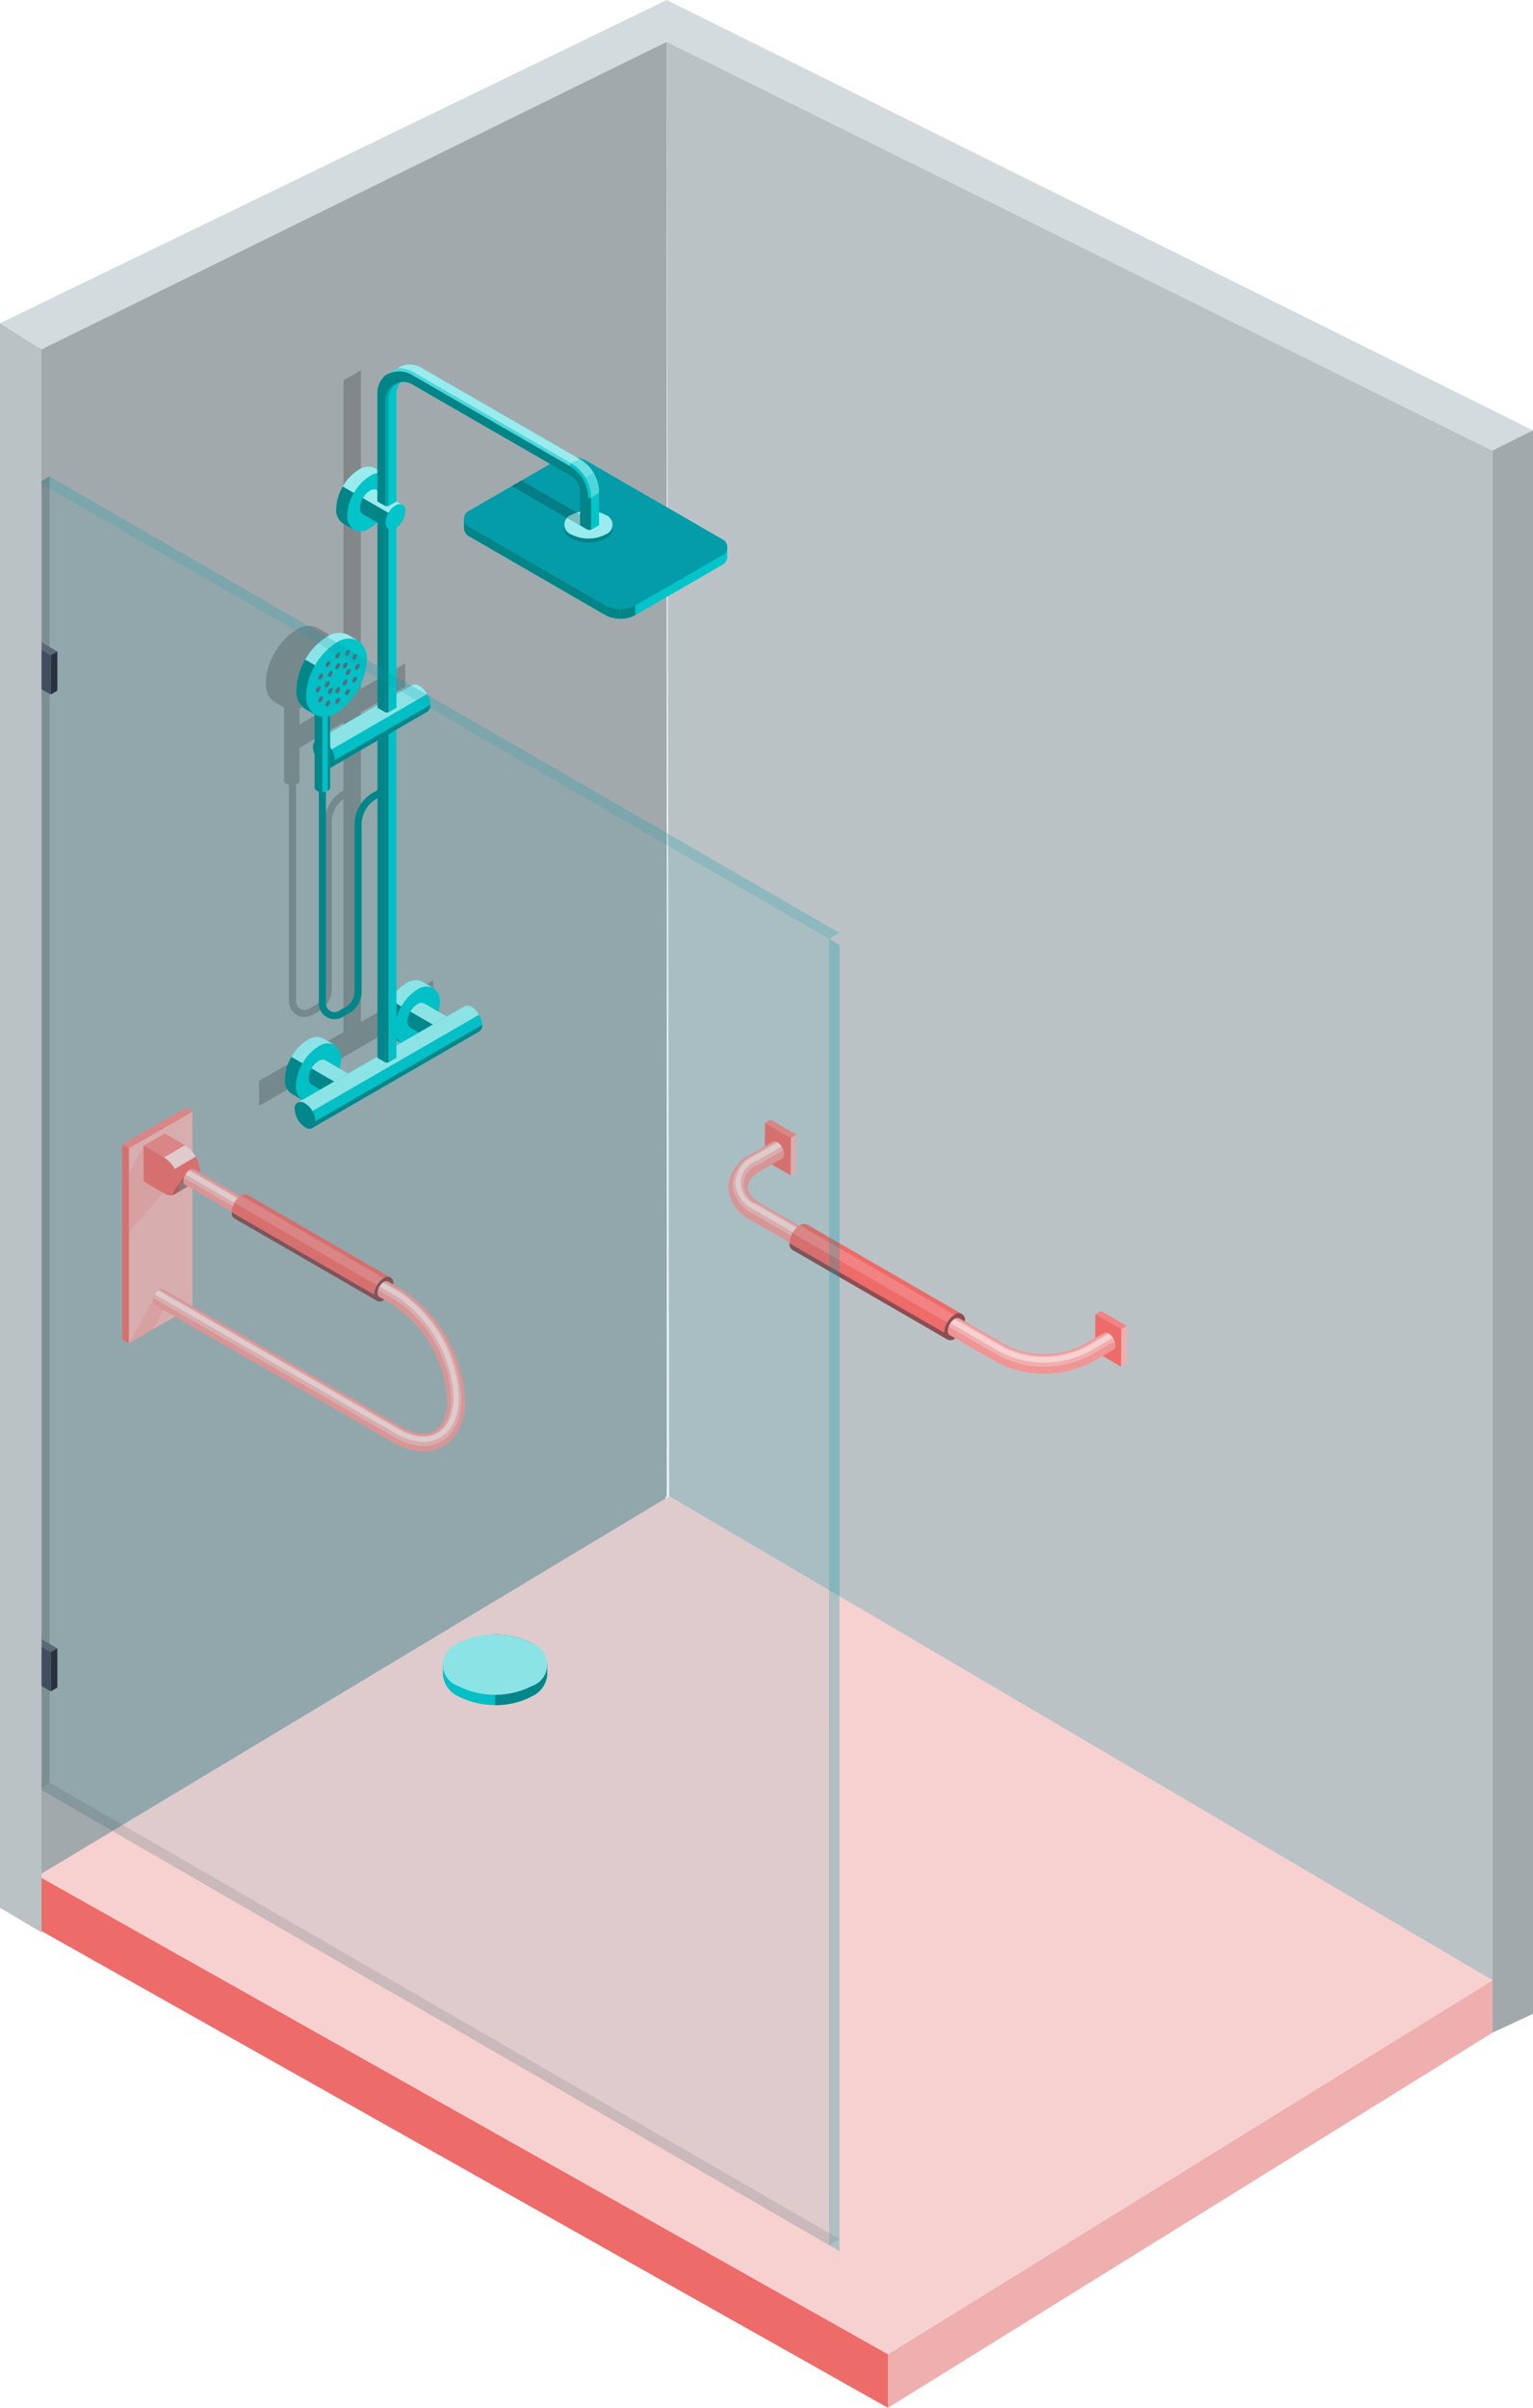 <svg xmlns="http://www.w3.org/2000/svg" width="160.967" height="252.637" viewBox="0 0 160.967 252.637">
  <g id="Illustratie_34" data-name="Illustratie 34" transform="translate(80.483 126.318)">
    <g id="Group_25544" data-name="Group 25544" transform="translate(-80.483 -126.319)">
      <path id="Path_80462" data-name="Path 80462" d="M24.1,216.3V55.818l65.9-30.041v152.6Z" transform="translate(-19.988 -21.384)" fill="#a2a9ad"/>
      <path id="Path_80463" data-name="Path 80463" d="M23.293,227.522V67.045L89.192,37v152.6Z" transform="translate(-19.323 -30.697)" fill="#a2a9ad"/>
      <path id="Path_80464" data-name="Path 80464" d="M0,33.917,70.006,0l90.96,45.153L156.71,47.28,70.006,4.394,4.36,36.663Z" fill="#d4dbdf"/>
      <g id="Group_25496" data-name="Group 25496" transform="translate(12.838 116.227)">
        <path id="Path_80465" data-name="Path 80465" d="M86.048,684.184l-6.673,3.853V708.5l6.673-3.853Z" transform="translate(-78.682 -683.785)" fill="#efafaf"/>
        <path id="Path_80466" data-name="Path 80466" d="M75.312,704.441V724.9l.693.4V704.84Z" transform="translate(-75.312 -700.588)" fill="#ed6b69"/>
        <path id="Path_80467" data-name="Path 80467" d="M79.375,708.225l1.574-2.945,1.528,1.034.844,3.48-3.945,4.561Z" transform="translate(-78.682 -701.284)" fill="#ed6b69" opacity="0.21"/>
        <path id="Path_80468" data-name="Path 80468" d="M81.985,681.839l-6.673,3.853.693.4,6.673-3.853Z" transform="translate(-75.312 -681.839)" fill="#f28383"/>
        <g id="Group_25490" data-name="Group 25490" transform="translate(2.266 2.712)">
          <path id="Path_80469" data-name="Path 80469" d="M88.606,699.031l2.2-1.284,2.106,1.216a3.578,3.578,0,0,1,1.618,2.8,1.137,1.137,0,0,1-.474,1.048l-2.2,1.284a1.137,1.137,0,0,1-1.144-.113l-2.106-1.216Z" transform="translate(-88.606 -697.747)" fill="#ed6b69"/>
          <path id="Path_80470" data-name="Path 80470" d="M90.712,710.233a.986.986,0,0,0,1.618-.934,3.577,3.577,0,0,0-1.618-2.8l-2.106-1.216v3.737Z" transform="translate(-88.606 -703.996)" fill="#ed6b69"/>
          <path id="Path_80471" data-name="Path 80471" d="M108.15,722.608l2.2-1.284a1.137,1.137,0,0,1-.474,1.048l-2.2,1.284A1.138,1.138,0,0,0,108.15,722.608Z" transform="translate(-104.425 -717.305)" fill="#a6b5be" opacity="0.5"/>
          <path id="Path_80472" data-name="Path 80472" d="M103.16,704.88a3.307,3.307,0,0,1,1.144,1.208l-2.2,1.284a3.307,3.307,0,0,0-1.144-1.208Z" transform="translate(-98.856 -703.664)" fill="#f7d0d0"/>
          <path id="Path_80473" data-name="Path 80473" d="M90.8,697.747l2.106,1.216-2.2,1.284-2.106-1.216Z" transform="translate(-88.606 -697.747)" fill="#f28383"/>
          <path id="Path_80474" data-name="Path 80474" d="M108.416,721.4s.01.16.024.377c-.019.013-.037.028-.058.04l-2.2,1.284a.807.807,0,0,1-.306.1l.482-.815,1.272-1.728Z" transform="translate(-102.934 -716.753)" opacity="0.2" style="mix-blend-mode: multiply;isolation: isolate"/>
        </g>
        <path id="Path_80475" data-name="Path 80475" d="M82.668,794.713l1.125,1.023-1.6,2.983-2.483,1.433Z" transform="translate(-78.959 -775.473)" fill="#ed6b69" opacity="0.21"/>
        <g id="Group_25495" data-name="Group 25495" transform="translate(3.22 6.432)">
          <g id="Group_25491" data-name="Group 25491">
            <path id="Path_80476" data-name="Path 80476" d="M94.243,733.1a1.209,1.209,0,0,0-.043.3.47.47,0,0,0,.192.43h0l24.935,14.387a6.6,6.6,0,0,0,3.264.984,4.112,4.112,0,0,0,2.093-.545c1.484-.855,2.3-2.583,2.3-4.86a14.749,14.749,0,0,0-6.724-11.645L98.509,719.6a.01.01,0,0,0-.005,0,.475.475,0,0,0-.4.053l-.029.016a.768.768,0,0,0-.1.064,1.15,1.15,0,0,0-.15.134l-.171.3-.2.342v0a1.164,1.164,0,0,0-.045.31.5.5,0,0,0,.15.4,0,0,0,0,0,0,0l21.764,12.556a12.92,12.92,0,0,1,5.788,10.025c0,1.583-.484,2.732-1.366,3.24s-2.117.353-3.486-.438L95.272,732.178a.492.492,0,0,0-.382.062l-.024.013a.622.622,0,0,0-.1.07,1.1,1.1,0,0,0-.144.128l-.174.3-.2.345A0,0,0,0,1,94.243,733.1Z" transform="translate(-94.2 -719.574)" fill="#ef9595"/>
          </g>
          <g id="Group_25492" data-name="Group 25492" transform="translate(0.045 0.076)">
            <path id="Path_80477" data-name="Path 80477" d="M123.978,738.091a12.178,12.178,0,0,1,1.762,5.9c0,1.73-.556,3-1.567,3.585s-2.39.428-3.887-.438L95.11,732.611l-.024.013a.622.622,0,0,0-.1.07,1.1,1.1,0,0,0-.144.128,1.587,1.587,0,0,0-.214.281l-.011.019a1.433,1.433,0,0,0-.15.35l25.285,14.593a6.208,6.208,0,0,0,3.061.928,3.751,3.751,0,0,0,1.9-.489c1.355-.783,2.1-2.385,2.1-4.513a14.353,14.353,0,0,0-6.523-11.3L98.329,720.023l-.029.016a.768.768,0,0,0-.1.064,1.15,1.15,0,0,0-.15.134,1.447,1.447,0,0,0-.209.278l-.013.021a1.6,1.6,0,0,0-.15.342v0l22.072,12.737A12.163,12.163,0,0,1,123.978,738.091Z" transform="translate(-94.466 -720.023)" fill="#efafaf"/>
          </g>
          <g id="Group_25493" data-name="Group 25493" transform="translate(0.206 0.157)">
            <path id="Path_80478" data-name="Path 80478" d="M95.408,733.494l.04.024,25.218,14.553a5.943,5.943,0,0,0,2.927.893,3.461,3.461,0,0,0,1.762-.454c1.27-.733,1.968-2.254,1.968-4.283a14.093,14.093,0,0,0-6.389-11.065L98.982,720.494a1.15,1.15,0,0,0-.15.134,1.447,1.447,0,0,0-.209.278l.038.021,22.005,12.7a13.563,13.563,0,0,1,6.122,10.6c0,1.831-.6,3.187-1.7,3.82s-2.569.476-4.154-.438L95.766,733.085a1.1,1.1,0,0,0-.144.128A1.587,1.587,0,0,0,95.408,733.494Z" transform="translate(-95.408 -720.494)" fill="#f7d0d0"/>
          </g>
          <g id="Group_25494" data-name="Group 25494" transform="translate(8.269 2.672)">
            <path id="Path_80479" data-name="Path 80479" d="M143,736.133a2.046,2.046,0,0,1,.707-.747.7.7,0,0,1,.707-.07l14.97,8.643a.7.7,0,0,1,.293.648c0,.022,0,.046-.006.069l-.526-.3a.465.465,0,0,0-.468.046,1.463,1.463,0,0,0-.662,1.147.465.465,0,0,0,.194.429l.527.3c-.02.013-.039.029-.059.041a.7.7,0,0,1-.707.07L143,737.766a.7.7,0,0,1-.293-.647A2.044,2.044,0,0,1,143,736.133Z" transform="translate(-142.709 -735.25)" fill="#ed6b69"/>
            <path id="Path_80480" data-name="Path 80480" d="M157.679,754.856a.7.7,0,0,0,.293.647L143,746.861a.7.7,0,0,1-.293-.648Z" transform="translate(-142.709 -744.344)" fill="#29333f" opacity="0.5"/>
            <path id="Path_80481" data-name="Path 80481" d="M145.134,735.386a.7.7,0,0,1,.707-.07l14.97,8.643a.7.7,0,0,0-.707.07,2.045,2.045,0,0,0-.707.747l-14.97-8.643A2.045,2.045,0,0,1,145.134,735.386Z" transform="translate(-144.134 -735.25)" fill="#ed6b69" opacity="0.5"/>
            <path id="Path_80482" data-name="Path 80482" d="M145.134,736.051l14.97,8.643a2.045,2.045,0,0,0-.707.747l-14.97-8.643A2.045,2.045,0,0,1,145.134,736.051Z" transform="translate(-144.134 -735.914)" fill="#f28383"/>
            <path id="Path_80483" data-name="Path 80483" d="M230.824,786.838a2.045,2.045,0,0,1,.707-.747.61.61,0,0,1,1,.578c0,.022,0,.046-.006.069l-.526-.3a.465.465,0,0,0-.468.046,1.463,1.463,0,0,0-.662,1.147.465.465,0,0,0,.194.429l.527.3c-.02.013-.039.029-.059.041a.61.61,0,0,1-1-.577A2.044,2.044,0,0,1,230.824,786.838Z" transform="translate(-215.561 -777.312)" fill="#29333f" opacity="0.5"/>
          </g>
        </g>
      </g>
      <path id="Path_80484" data-name="Path 80484" d="M410.688,25.778l86.7,42.886v160.5l-86.445-50.782Z" transform="translate(-340.682 -21.384)" fill="#bbc2c6"/>
      <g id="Group_25512" data-name="Group 25512" transform="translate(76.481 117.474)">
        <g id="Group_25501" data-name="Group 25501" transform="translate(3.816)">
          <g id="Group_25500" data-name="Group 25500" style="isolation: isolate">
            <g id="Group_25497" data-name="Group 25497" transform="translate(2.72 1.573)">
              <path id="Path_80485" data-name="Path 80485" d="M487.042,698.732l.591-.343-.025,3.932-.591.343Z" transform="translate(-487.017 -698.389)" fill="#efafaf"/>
            </g>
            <g id="Group_25498" data-name="Group 25498" transform="translate(0.025)">
              <path id="Path_80486" data-name="Path 80486" d="M471.209,689.5l.591-.343,2.72,1.573-.591.343Z" transform="translate(-471.209 -689.158)" fill="#f28383"/>
            </g>
            <g id="Group_25499" data-name="Group 25499" transform="translate(0 0.343)">
              <path id="Path_80487" data-name="Path 80487" d="M473.807,692.745l-.025,3.932-2.72-1.573.025-3.932Z" transform="translate(-471.062 -691.171)" fill="#ed6b69"/>
            </g>
          </g>
        </g>
        <g id="Group_25506" data-name="Group 25506" transform="translate(38.507 20.074)">
          <g id="Group_25505" data-name="Group 25505" style="isolation: isolate">
            <g id="Group_25502" data-name="Group 25502" transform="translate(2.72 1.573)">
              <path id="Path_80488" data-name="Path 80488" d="M690.556,816.5l.591-.343-.025,3.932-.591.343Z" transform="translate(-690.531 -816.154)" fill="#efafaf"/>
            </g>
            <g id="Group_25503" data-name="Group 25503" transform="translate(0.025)">
              <path id="Path_80489" data-name="Path 80489" d="M674.723,807.267l.591-.343,2.72,1.573-.591.343Z" transform="translate(-674.723 -806.923)" fill="#f28383"/>
            </g>
            <g id="Group_25504" data-name="Group 25504" transform="translate(0 0.343)">
              <path id="Path_80490" data-name="Path 80490" d="M677.321,810.51l-.025,3.932-2.72-1.573.025-3.932Z" transform="translate(-674.576 -808.937)" fill="#ed6b69"/>
            </g>
          </g>
        </g>
        <g id="Group_25511" data-name="Group 25511" transform="translate(0 2.271)">
          <g id="Group_25507" data-name="Group 25507">
            <path id="Path_80491" data-name="Path 80491" d="M448.674,707.3a4.1,4.1,0,0,0,2.363,3.463l25.823,14.91a10.913,10.913,0,0,0,9.969,0l2.331-1.347a.541.541,0,0,0,.157-.427,1.272,1.272,0,0,0-.081-.427,1.338,1.338,0,0,0-.076-.177.147.147,0,0,0-.009-.02l-.1-.168c0-.006-.006-.012-.009-.017a1.44,1.44,0,0,0-.4-.412.4.4,0,0,0-.047-.029.666.666,0,0,0-.142-.064.453.453,0,0,0-.319-.012.01.01,0,0,0-.006,0l-2.314,1.338a8.915,8.915,0,0,1-7.937,0L452.053,709c-.856-.494-1.347-1.115-1.347-1.7s.491-1.211,1.347-1.7l2.311-1.335a.541.541,0,0,0,.157-.427,1.272,1.272,0,0,0-.081-.427,1.569,1.569,0,0,0-.131-.284c-.014-.026-.032-.055-.049-.081a1.444,1.444,0,0,0-.418-.43.383.383,0,0,0-.044-.029.873.873,0,0,0-.142-.067.466.466,0,0,0-.319-.009l-2.3,1.327A4.1,4.1,0,0,0,448.674,707.3Z" transform="translate(-448.674 -702.48)" fill="#ef9595"/>
          </g>
          <g id="Group_25508" data-name="Group 25508" transform="translate(0.436 0.033)">
            <path id="Path_80492" data-name="Path 80492" d="M451.229,707.147a3.7,3.7,0,0,0,2.145,3.089L479.2,725.142a10.458,10.458,0,0,0,9.534,0l2.624-1.512a1.342,1.342,0,0,0-.076-.177.143.143,0,0,0-.009-.02c-.014-.029-.029-.058-.046-.087a.649.649,0,0,0-.052-.081c0-.006-.006-.012-.009-.017a1.441,1.441,0,0,0-.4-.412.4.4,0,0,0-.047-.029.667.667,0,0,0-.142-.064l-2.421,1.4a9.322,9.322,0,0,1-8.372,0l-25.822-14.91a2.167,2.167,0,0,1,0-4.163l2.6-1.5a1.569,1.569,0,0,0-.131-.284c-.014-.026-.032-.055-.049-.081a1.444,1.444,0,0,0-.418-.43.386.386,0,0,0-.044-.029.873.873,0,0,0-.142-.067l-2.4,1.388A3.7,3.7,0,0,0,451.229,707.147Z" transform="translate(-451.229 -702.673)" fill="#efafaf"/>
          </g>
          <g id="Group_25509" data-name="Group 25509" transform="translate(0.726 0.129)">
            <path id="Path_80493" data-name="Path 80493" d="M452.932,707.479a3.417,3.417,0,0,0,2,2.836l25.823,14.91a10.184,10.184,0,0,0,9.243,0l2.587-1.5c0-.006-.006-.012-.009-.017a1.441,1.441,0,0,0-.4-.412l-2.465,1.422a9.617,9.617,0,0,1-8.663,0l-25.823-14.91a2.446,2.446,0,0,1,0-4.665l2.569-1.484a1.444,1.444,0,0,0-.418-.43l-2.442,1.411A3.416,3.416,0,0,0,452.932,707.479Z" transform="translate(-452.932 -703.235)" fill="#f7d0d0"/>
          </g>
          <g id="Group_25510" data-name="Group 25510" transform="translate(6.41 8.675)">
            <path id="Path_80494" data-name="Path 80494" d="M486.6,754.331a2.221,2.221,0,0,1,.768-.811.764.764,0,0,1,.768-.076l16.256,9.386a.763.763,0,0,1,.318.7c0,.024,0,.05-.006.074l-.571-.328a.505.505,0,0,0-.508.05,1.589,1.589,0,0,0-.719,1.245.506.506,0,0,0,.211.466l.573.329c-.022.014-.042.032-.064.045a.763.763,0,0,1-.768.076L486.6,756.1a.763.763,0,0,1-.318-.7A2.22,2.22,0,0,1,486.6,754.331Z" transform="translate(-486.277 -753.372)" fill="#ed6b69"/>
            <path id="Path_80495" data-name="Path 80495" d="M502.533,774.664a.763.763,0,0,0,.318.7L486.6,765.981a.763.763,0,0,1-.318-.7Z" transform="translate(-486.277 -763.248)" fill="#29333f" opacity="0.5"/>
            <path id="Path_80496" data-name="Path 80496" d="M488.911,753.52a.763.763,0,0,1,.768-.076l16.256,9.386a.763.763,0,0,0-.768.076,2.218,2.218,0,0,0-.768.811l-16.256-9.386A2.221,2.221,0,0,1,488.911,753.52Z" transform="translate(-487.825 -753.372)" fill="#ed6b69" opacity="0.5"/>
            <path id="Path_80497" data-name="Path 80497" d="M488.911,754.242l16.256,9.386a2.218,2.218,0,0,0-.768.811l-16.256-9.386A2.221,2.221,0,0,1,488.911,754.242Z" transform="translate(-487.825 -754.094)" fill="#f28383"/>
            <path id="Path_80498" data-name="Path 80498" d="M581.962,809.392a2.219,2.219,0,0,1,.768-.811.662.662,0,0,1,1.086.627c0,.024-.005.05-.006.074l-.571-.328a.505.505,0,0,0-.508.05,1.589,1.589,0,0,0-.719,1.245.506.506,0,0,0,.211.466l.573.329c-.022.014-.042.032-.064.045a.662.662,0,0,1-1.086-.627A2.221,2.221,0,0,1,581.962,809.392Z" transform="translate(-565.388 -799.047)" fill="#29333f" opacity="0.5"/>
          </g>
        </g>
      </g>
      <g id="Group_25513" data-name="Group 25513" transform="translate(0 156.995)">
        <path id="Path_80499" data-name="Path 80499" d="M546.968,1258.149l63.474-39.233v5.5l-63.474,39.36Z" transform="translate(-453.731 -1168.134)" fill="#efafaf"/>
        <path id="Path_80500" data-name="Path 80500" d="M0,1141.218l93.236,52.477v5.627L0,1146.845Z" transform="translate(0 -1103.68)" fill="#ed6b69"/>
        <path id="Path_80501" data-name="Path 80501" d="M176.033,971.786,89.588,921l-66.295,39.83,89.266,50.185Z" transform="translate(-19.323 -921.004)" fill="#f7d0d0"/>
      </g>
      <g id="Group_25543" data-name="Group 25543" transform="translate(3.392 38.246)">
        <g id="Group_25539" data-name="Group 25539" transform="translate(23.81)">
          <g id="Group_25537" data-name="Group 25537">
            <path id="Path_80502" data-name="Path 80502" d="M177.874,291.926l-7.6,4.386v-32.5l4.657-2.689v-2.452l-4.657,2.689V227.929l-1.831,1.057v33.437l-4.619,2.667v-1.664a3.594,3.594,0,0,0,.68-.307,7.028,7.028,0,0,0,3.179-5.507,2.235,2.235,0,0,0-.931-2.058l-1.033-.6a2.235,2.235,0,0,0-2.248.223,6.5,6.5,0,0,0-2.248,2.373,7.386,7.386,0,0,0-.738,1.76,5.341,5.341,0,0,0-.193,1.374,3.049,3.049,0,0,0,.25,1.285,1.691,1.691,0,0,0,.682.774l.982.572v7.671a.283.283,0,0,0,0,.045.3.3,0,0,0,.011.044.465.465,0,0,0,.222.241.988.988,0,0,0,.275.1V294.14a1.646,1.646,0,0,0,2.474,1.428l.722-.417a2.6,2.6,0,0,0,1.3-2.249V275.381a3.148,3.148,0,0,1,1.232-2.492V297.37l-8.865,5.118v2.627l18.293-10.562Zm-9.464-19.909a3.9,3.9,0,0,0-1.942,3.364V292.9a1.857,1.857,0,0,1-.926,1.6l-.722.417a.9.9,0,0,1-1.356-.783V271.371a.888.888,0,0,0,.124-.059.4.4,0,0,0,.237-.331v-3.44l4.619-2.667V272Z" transform="translate(-159.581 -227.322)" opacity="0.2" style="mix-blend-mode: multiply;isolation: isolate"/>
            <g id="Group_25514" data-name="Group 25514" transform="translate(6.273 42.427)">
              <path id="Path_80503" data-name="Path 80503" d="M198.028,499.528a1.656,1.656,0,0,1-1.649-1.652V473.263h.745v24.613a.9.9,0,0,0,1.356.783l.722-.417a1.857,1.857,0,0,0,.926-1.6V479.117a3.9,3.9,0,0,1,1.942-3.364l.951-.549.373.646-.951.549a3.147,3.147,0,0,0-1.569,2.718v17.521a2.6,2.6,0,0,1-1.3,2.249l-.722.417A1.647,1.647,0,0,1,198.028,499.528Z" transform="translate(-196.379 -473.263)" fill="#038487"/>
            </g>
            <g id="Group_25517" data-name="Group 25517" transform="translate(2.711 70.554)">
              <g id="Group_25515" data-name="Group 25515">
                <path id="Path_80504" data-name="Path 80504" d="M180.688,639.1l-1.165-.672a1.662,1.662,0,0,0-1.673.166,5.228,5.228,0,0,0-2.365,4.1,1.662,1.662,0,0,0,.693,1.531l1.165.672a1.663,1.663,0,0,0,1.673-.166,5.229,5.229,0,0,0,2.365-4.1A1.663,1.663,0,0,0,180.688,639.1Z" transform="translate(-175.485 -638.271)" fill="#02c4c9"/>
                <path id="Path_80505" data-name="Path 80505" d="M176.178,650.525a4.835,4.835,0,0,0-.693,2.331l1.165.672a4.836,4.836,0,0,1,.693-2.331Z" transform="translate(-175.485 -648.436)" fill="#038487"/>
                <path id="Path_80506" data-name="Path 80506" d="M182.894,638.429a1.662,1.662,0,0,0-1.673.166,4.837,4.837,0,0,0-1.673,1.766l1.165.672a4.835,4.835,0,0,1,1.673-1.766,1.663,1.663,0,0,1,1.673-.166Z" transform="translate(-178.856 -638.271)" fill="#9aebed"/>
                <path id="Path_80507" data-name="Path 80507" d="M176.65,664.873l-1.165-.672a1.662,1.662,0,0,0,.693,1.531l1.165.672A1.662,1.662,0,0,1,176.65,664.873Z" transform="translate(-175.485 -659.781)" fill="#038487"/>
              </g>
              <g id="Group_25516" data-name="Group 25516" transform="translate(2.497 2.392)">
                <path id="Path_80508" data-name="Path 80508" d="M194.581,653.922l-2.684-1.549a.727.727,0,0,0-.731.072,2.285,2.285,0,0,0-1.034,1.791.726.726,0,0,0,.3.669l2.684,1.549a.726.726,0,0,0,.731-.072,2.284,2.284,0,0,0,1.034-1.79A.726.726,0,0,0,194.581,653.922Z" transform="translate(-190.132 -652.304)" fill="#02c4c9"/>
                <path id="Path_80509" data-name="Path 80509" d="M207.644,661.462a.726.726,0,0,0-.731.072,2.285,2.285,0,0,0-1.034,1.791.63.63,0,0,0,1.034.6,2.284,2.284,0,0,0,1.034-1.79A.726.726,0,0,0,207.644,661.462Z" transform="translate(-203.195 -659.844)" fill="#02c4c9"/>
                <path id="Path_80510" data-name="Path 80510" d="M190.435,657.659a2.114,2.114,0,0,0-.3,1.019l2.684,1.549a2.112,2.112,0,0,1,.3-1.019Z" transform="translate(-190.132 -656.746)" fill="#038487"/>
                <path id="Path_80511" data-name="Path 80511" d="M192.816,665.185l-2.684-1.549a.726.726,0,0,0,.3.669l2.684,1.549A.726.726,0,0,1,192.816,665.185Z" transform="translate(-190.132 -661.704)" fill="#038487"/>
                <path id="Path_80512" data-name="Path 80512" d="M193.37,652.372a.727.727,0,0,0-.731.072,2.113,2.113,0,0,0-.731.772l2.684,1.549a2.112,2.112,0,0,1,.731-.772.726.726,0,0,1,.731-.072Z" transform="translate(-191.605 -652.304)" fill="#9aebed"/>
              </g>
            </g>
            <g id="Group_25520" data-name="Group 25520" transform="translate(13.091 64.587)">
              <g id="Group_25518" data-name="Group 25518">
                <path id="Path_80513" data-name="Path 80513" d="M241.579,604.1l-1.165-.672a1.662,1.662,0,0,0-1.673.165,5.229,5.229,0,0,0-2.365,4.1,1.662,1.662,0,0,0,.693,1.531l1.165.672a1.662,1.662,0,0,0,1.673-.166,5.229,5.229,0,0,0,2.365-4.1A1.662,1.662,0,0,0,241.579,604.1Z" transform="translate(-236.376 -603.268)" fill="#02c4c9"/>
                <path id="Path_80514" data-name="Path 80514" d="M237.069,615.522a4.835,4.835,0,0,0-.693,2.331l1.165.672a4.834,4.834,0,0,1,.693-2.331Z" transform="translate(-236.376 -613.433)" fill="#038487"/>
                <path id="Path_80515" data-name="Path 80515" d="M243.785,603.426a1.662,1.662,0,0,0-1.673.165,4.835,4.835,0,0,0-1.673,1.766l1.165.672a4.836,4.836,0,0,1,1.673-1.766,1.663,1.663,0,0,1,1.673-.166Z" transform="translate(-239.747 -603.268)" fill="#9aebed"/>
                <path id="Path_80516" data-name="Path 80516" d="M237.541,629.871l-1.165-.672a1.662,1.662,0,0,0,.693,1.531l1.165.672A1.663,1.663,0,0,1,237.541,629.871Z" transform="translate(-236.376 -624.779)" fill="#038487"/>
              </g>
              <g id="Group_25519" data-name="Group 25519" transform="translate(2.497 2.392)">
                <path id="Path_80517" data-name="Path 80517" d="M255.472,618.919l-2.684-1.549a.727.727,0,0,0-.731.073,2.285,2.285,0,0,0-1.034,1.79.727.727,0,0,0,.3.669l2.684,1.549a.726.726,0,0,0,.731-.072,2.285,2.285,0,0,0,1.034-1.79A.726.726,0,0,0,255.472,618.919Z" transform="translate(-251.023 -617.301)" fill="#02c4c9"/>
                <path id="Path_80518" data-name="Path 80518" d="M268.534,626.459a.726.726,0,0,0-.731.072,2.284,2.284,0,0,0-1.034,1.79.63.63,0,0,0,1.034.6,2.285,2.285,0,0,0,1.034-1.79A.726.726,0,0,0,268.534,626.459Z" transform="translate(-264.085 -624.841)" fill="#02c4c9"/>
                <path id="Path_80519" data-name="Path 80519" d="M251.326,622.656a2.114,2.114,0,0,0-.3,1.019l2.684,1.549a2.114,2.114,0,0,1,.3-1.019Z" transform="translate(-251.023 -621.743)" fill="#038487"/>
                <path id="Path_80520" data-name="Path 80520" d="M253.707,630.182l-2.684-1.549a.727.727,0,0,0,.3.669l2.684,1.549A.726.726,0,0,1,253.707,630.182Z" transform="translate(-251.023 -626.701)" fill="#038487"/>
                <path id="Path_80521" data-name="Path 80521" d="M254.261,617.37a.727.727,0,0,0-.731.073,2.112,2.112,0,0,0-.731.772l2.684,1.549a2.114,2.114,0,0,1,.731-.772.727.727,0,0,1,.731-.072Z" transform="translate(-252.496 -617.301)" fill="#9aebed"/>
              </g>
            </g>
            <g id="Group_25521" data-name="Group 25521" transform="translate(3.746 67.256)">
              <path id="Path_80522" data-name="Path 80522" d="M200.921,619.882a2.217,2.217,0,0,0-.767-.81.763.763,0,0,0-.767-.076l-17.514,10.111a.762.762,0,0,0-.318.7,2.4,2.4,0,0,0,1.085,1.879.763.763,0,0,0,.767.076l17.514-10.111a.762.762,0,0,0,.318-.7A2.217,2.217,0,0,0,200.921,619.882Z" transform="translate(-181.555 -618.924)" fill="#02c4c9"/>
              <path id="Path_80523" data-name="Path 80523" d="M183.407,679.2a2.22,2.22,0,0,0-.767-.81.661.661,0,0,0-1.085.626,2.4,2.4,0,0,0,1.085,1.879.661.661,0,0,0,1.085-.626A2.219,2.219,0,0,0,183.407,679.2Z" transform="translate(-181.555 -668.128)" fill="#038487"/>
              <path id="Path_80524" data-name="Path 80524" d="M192.737,640.927a.763.763,0,0,1-.318.7l17.514-10.111a.762.762,0,0,0,.318-.7Z" transform="translate(-190.567 -628.789)" fill="#038487"/>
              <path id="Path_80525" data-name="Path 80525" d="M201.7,619.073a.763.763,0,0,0-.767-.076l-17.514,10.111a.763.763,0,0,1,.767.076,2.219,2.219,0,0,1,.767.81l17.514-10.111A2.218,2.218,0,0,0,201.7,619.073Z" transform="translate(-183.101 -618.924)" fill="#9aebed"/>
            </g>
            <g id="Group_25522" data-name="Group 25522" transform="translate(12.43 37.204)">
              <rect id="Rectangle_1256" data-name="Rectangle 1256" width="0.319" height="35.453" transform="translate(0.839 0.576)" fill="#02c4c9"/>
              <path id="Path_80526" data-name="Path 80526" d="M232.5,478.17l.839.484V443.2l-.838-.576Z" transform="translate(-232.5 -442.625)" fill="#038487"/>
              <path id="Path_80527" data-name="Path 80527" d="M240.132,478.17l-.839.484V443.2l.838-.576Z" transform="translate(-238.136 -442.625)" fill="#02c4c9"/>
              <rect id="Rectangle_1257" data-name="Rectangle 1257" width="0.319" height="35.453" transform="translate(0.839 0.576)" fill="#038487"/>
            </g>
            <g id="Group_25523" data-name="Group 25523" transform="translate(5.674 33.568)">
              <path id="Path_80528" data-name="Path 80528" d="M204.843,422.3a2.327,2.327,0,0,0-.805-.85.8.8,0,0,0-.806-.08L193.2,427.181a.8.8,0,0,0-.334.738A2.518,2.518,0,0,0,194,429.891a.8.8,0,0,0,.806.08l10.033-5.812a.8.8,0,0,0,.334-.737A2.33,2.33,0,0,0,204.843,422.3Z" transform="translate(-192.865 -421.293)" fill="#02c4c9"/>
              <path id="Path_80529" data-name="Path 80529" d="M194.81,456.394a2.33,2.33,0,0,0-.806-.85.694.694,0,0,0-1.139.658A2.519,2.519,0,0,0,194,458.174a.694.694,0,0,0,1.139-.658A2.329,2.329,0,0,0,194.81,456.394Z" transform="translate(-192.865 -449.576)" fill="#038487"/>
              <path id="Path_80530" data-name="Path 80530" d="M204.608,439.593a.8.8,0,0,1-.334.737l10.033-5.812a.8.8,0,0,0,.334-.737Z" transform="translate(-202.329 -431.652)" fill="#038487"/>
              <path id="Path_80531" data-name="Path 80531" d="M205.662,421.449a.8.8,0,0,0-.806-.08l-10.033,5.812a.8.8,0,0,1,.805.08,2.329,2.329,0,0,1,.806.85l10.033-5.812A2.327,2.327,0,0,0,205.662,421.449Z" transform="translate(-194.489 -421.293)" fill="#9aebed"/>
            </g>
            <g id="Group_25524" data-name="Group 25524" transform="translate(12.43 15.565)">
              <rect id="Rectangle_1258" data-name="Rectangle 1258" width="0.319" height="20.362" transform="translate(0.839 0.576)" fill="#02c4c9"/>
              <path id="Path_80532" data-name="Path 80532" d="M232.5,336.135l.839.484V316.257l-.838-.576Z" transform="translate(-232.5 -315.681)" fill="#038487"/>
              <path id="Path_80533" data-name="Path 80533" d="M240.132,336.135l-.839.484V316.257l.838-.576Z" transform="translate(-238.136 -315.681)" fill="#02c4c9"/>
              <rect id="Rectangle_1259" data-name="Rectangle 1259" width="0.319" height="20.362" transform="translate(0.839 0.576)" fill="#038487"/>
            </g>
            <g id="Group_25527" data-name="Group 25527" transform="translate(8.104 10.711)">
              <g id="Group_25525" data-name="Group 25525">
                <path id="Path_80534" data-name="Path 80534" d="M212.326,288.034l-1.165-.672a1.663,1.663,0,0,0-1.673.166,5.228,5.228,0,0,0-2.365,4.1,1.662,1.662,0,0,0,.693,1.531l1.165.672a1.663,1.663,0,0,0,1.673-.166,5.228,5.228,0,0,0,2.365-4.1A1.662,1.662,0,0,0,212.326,288.034Z" transform="translate(-207.123 -287.204)" fill="#02c4c9"/>
                <path id="Path_80535" data-name="Path 80535" d="M207.816,299.457a4.836,4.836,0,0,0-.693,2.331l1.165.672a4.836,4.836,0,0,1,.693-2.331Z" transform="translate(-207.123 -297.368)" fill="#038487"/>
                <path id="Path_80536" data-name="Path 80536" d="M214.532,287.362a1.663,1.663,0,0,0-1.673.166,4.836,4.836,0,0,0-1.673,1.766l1.165.672a4.835,4.835,0,0,1,1.673-1.766,1.663,1.663,0,0,1,1.673-.166Z" transform="translate(-210.494 -287.204)" fill="#9aebed"/>
                <path id="Path_80537" data-name="Path 80537" d="M208.288,313.806l-1.165-.672a1.662,1.662,0,0,0,.693,1.531l1.165.672A1.662,1.662,0,0,1,208.288,313.806Z" transform="translate(-207.123 -308.714)" fill="#038487"/>
              </g>
              <g id="Group_25526" data-name="Group 25526" transform="translate(2.497 2.392)">
                <path id="Path_80538" data-name="Path 80538" d="M226.219,302.855l-2.684-1.549a.727.727,0,0,0-.731.072,2.284,2.284,0,0,0-1.034,1.79.726.726,0,0,0,.3.669l2.684,1.549a.727.727,0,0,0,.731-.072,2.285,2.285,0,0,0,1.034-1.791A.727.727,0,0,0,226.219,302.855Z" transform="translate(-221.77 -301.237)" fill="#02c4c9"/>
                <path id="Path_80539" data-name="Path 80539" d="M239.282,310.395a.727.727,0,0,0-.731.072,2.285,2.285,0,0,0-1.034,1.79.63.63,0,0,0,1.034.6,2.285,2.285,0,0,0,1.034-1.791A.727.727,0,0,0,239.282,310.395Z" transform="translate(-234.833 -308.777)" fill="#02c4c9"/>
                <path id="Path_80540" data-name="Path 80540" d="M222.073,306.591a2.114,2.114,0,0,0-.3,1.019l2.684,1.549a2.112,2.112,0,0,1,.3-1.019Z" transform="translate(-221.77 -305.678)" fill="#038487"/>
                <path id="Path_80541" data-name="Path 80541" d="M224.454,314.117l-2.684-1.549a.726.726,0,0,0,.3.669l2.684,1.549A.726.726,0,0,1,224.454,314.117Z" transform="translate(-221.77 -310.636)" fill="#038487"/>
                <path id="Path_80542" data-name="Path 80542" d="M225.008,301.306a.727.727,0,0,0-.731.072,2.115,2.115,0,0,0-.731.771l2.684,1.549a2.112,2.112,0,0,1,.731-.772.727.727,0,0,1,.731-.072Z" transform="translate(-223.243 -301.237)" fill="#9aebed"/>
              </g>
            </g>
            <g id="Group_25532" data-name="Group 25532" transform="translate(12.43)">
              <g id="Group_25528" data-name="Group 25528" transform="translate(9.092 9.692)">
                <path id="Path_80543" data-name="Path 80543" d="M312.84,289.808,298.616,281.6a3.425,3.425,0,0,0-3.1,0l-9.04,5.219a1.089,1.089,0,0,0-.642.895v1.018a1.089,1.089,0,0,0,.642.895l14.224,8.213a3.425,3.425,0,0,0,3.1,0l9.04-5.219a1.089,1.089,0,0,0,.642-.895V290.7A1.089,1.089,0,0,0,312.84,289.808Z" transform="translate(-285.835 -281.225)" fill="#02c4c9"/>
                <path id="Path_80544" data-name="Path 80544" d="M382.137,373.065v1.018a3.166,3.166,0,0,0,1.549-.371v-1.018A3.168,3.168,0,0,1,382.137,373.065Z" transform="translate(-365.721 -357.102)" fill="#038487"/>
                <path id="Path_80545" data-name="Path 80545" d="M373.047,372.694v1.018a3.168,3.168,0,0,0,1.549.37v-1.018A3.168,3.168,0,0,1,373.047,372.694Z" transform="translate(-358.181 -357.102)" fill="#038487"/>
                <path id="Path_80546" data-name="Path 80546" d="M286.477,320.161a1.089,1.089,0,0,1-.642-.895v1.018a1.089,1.089,0,0,0,.642.895l14.224,8.213v-1.018Z" transform="translate(-285.835 -312.781)" fill="#038487"/>
                <path id="Path_80547" data-name="Path 80547" d="M312.84,289.808,298.616,281.6a3.425,3.425,0,0,0-3.1,0l-9.04,5.219a.944.944,0,0,0,0,1.789l14.224,8.213a3.425,3.425,0,0,0,3.1,0l9.04-5.219a.944.944,0,0,0,0-1.789Z" transform="translate(-285.835 -281.225)" fill="#049ca8"/>
              </g>
              <g id="Group_25529" data-name="Group 25529" transform="translate(19.635 15.351)">
                <path id="Path_80548" data-name="Path 80548" d="M350.208,316.937a3.643,3.643,0,0,0-1.783.426,1.087,1.087,0,0,0,0,2.059,3.94,3.94,0,0,0,3.566,0,1.087,1.087,0,0,0,0-2.059A3.644,3.644,0,0,0,350.208,316.937Z" transform="translate(-347.687 -316.509)" fill="#038487"/>
                <path id="Path_80549" data-name="Path 80549" d="M350.208,314.424a3.644,3.644,0,0,0-1.783.426,1.087,1.087,0,0,0,0,2.059,3.942,3.942,0,0,0,3.566,0,1.087,1.087,0,0,0,0-2.059A3.644,3.644,0,0,0,350.208,314.424Z" transform="translate(-347.687 -314.424)" fill="#9aebed"/>
              </g>
              <path id="Path_80550" data-name="Path 80550" d="M316.247,295.779l-1.016.587,7.944,4.586,1.016-.587Z" transform="translate(-301.129 -283.606)" opacity="0.2" style="mix-blend-mode: multiply;isolation: isolate"/>
              <g id="Group_25531" data-name="Group 25531">
                <path id="Path_80551" data-name="Path 80551" d="M253.75,234.3l-16.654-9.6a2.379,2.379,0,0,0-2.542.091h-.008l-1.2.708.039-.021a2.367,2.367,0,0,0-.886,1.861v11.4l.839.484h.319l.839-.484V227.391a1.69,1.69,0,0,1,.456-1.164l.027-.022a1.716,1.716,0,0,1,1.118.213l16.667,9.614a2.046,2.046,0,0,1,1.012,1.769v3.429l.839.484h.319l.839-.484V237.8A4.048,4.048,0,0,0,253.75,234.3Z" transform="translate(-232.5 -224.37)" fill="#02c4c9"/>
                <path id="Path_80552" data-name="Path 80552" d="M252.672,238.528l-16.654-9.615a2.717,2.717,0,0,0-2.631.078,2.367,2.367,0,0,0-.886,1.861v11.4l.839.484V231.428a1.876,1.876,0,0,1,2.759-1.492l16.667,9.614a2.046,2.046,0,0,1,1.012,1.769v3.429l.839.484v-3.337A3.9,3.9,0,0,0,252.672,238.528Z" transform="translate(-232.5 -227.887)" fill="#038487"/>
                <g id="Group_25530" data-name="Group 25530" transform="translate(0.839 1.836)" opacity="0.5">
                  <path id="Path_80553" data-name="Path 80553" d="M237.739,248.153h-.319V236.845a1.75,1.75,0,0,1,1.633-1.7h.085a1.794,1.794,0,0,0-1.4,1.7Z" transform="translate(-237.42 -235.14)" fill="#038487"/>
                </g>
                <rect id="Rectangle_1260" data-name="Rectangle 1260" width="0.319" height="3.337" transform="translate(22.116 14.008)" fill="#038487"/>
                <path id="Path_80554" data-name="Path 80554" d="M240.3,227.085a2.772,2.772,0,0,0-1.631-.333l-1.2.708a2.725,2.725,0,0,1,2.67-.1l16.654,9.615.16-.277Z" transform="translate(-236.626 -226.335)" fill="#9aebed" opacity="0.5"/>
                <path id="Path_80555" data-name="Path 80555" d="M353.278,284.523l.9-.43a4.046,4.046,0,0,0-1.487-1.492l-.919.438A4.205,4.205,0,0,1,353.278,284.523Z" transform="translate(-331.443 -272.675)" fill="#9aebed" opacity="0.7"/>
                <path id="Path_80556" data-name="Path 80556" d="M360.594,291.784a4.206,4.206,0,0,1,.6,2.16l.839-.576a4.045,4.045,0,0,0-.537-2.013Z" transform="translate(-338.759 -279.936)" fill="#9aebed" opacity="0.5"/>
                <path id="Path_80557" data-name="Path 80557" d="M247.09,224.694a2.379,2.379,0,0,0-2.543.092,2.771,2.771,0,0,1,1.624.333l16.654,9.615.919-.438Z" transform="translate(-242.493 -224.369)" fill="#9aebed"/>
              </g>
            </g>
            <g id="Group_25533" data-name="Group 25533" transform="translate(5.836 30.956)">
              <path id="Path_80558" data-name="Path 80558" d="M195.2,406.111a1.265,1.265,0,0,0-1.145,0,.4.4,0,0,0-.237.331v12.967a.4.4,0,0,0,.237.331,1.266,1.266,0,0,0,1.145,0,.4.4,0,0,0,.237-.331V406.441A.4.4,0,0,0,195.2,406.111Z" transform="translate(-193.815 -405.974)" fill="#02c4c9"/>
              <path id="Path_80559" data-name="Path 80559" d="M201.923,406.777V420.4a.4.4,0,0,0,.237-.331V407.108A.4.4,0,0,0,201.923,406.777Z" transform="translate(-200.541 -406.64)" fill="#038487"/>
              <path id="Path_80560" data-name="Path 80560" d="M194.625,405.974a1.171,1.171,0,0,0-.573.137.4.4,0,0,0-.237.331v12.967a.4.4,0,0,0,.237.331,1.172,1.172,0,0,0,.573.137Z" transform="translate(-193.815 -405.974)" fill="#038487"/>
              <path id="Path_80561" data-name="Path 80561" d="M193.815,407.108v12.967a.4.4,0,0,0,.237.331V406.777A.4.4,0,0,0,193.815,407.108Z" transform="translate(-193.815 -406.64)" fill="#038487"/>
            </g>
            <g id="Group_25534" data-name="Group 25534" transform="translate(3.923 28.149)">
              <path id="Path_80562" data-name="Path 80562" d="M189.053,390.318l-1.033-.6a2.234,2.234,0,0,0-2.248.223,7.027,7.027,0,0,0-3.179,5.507,2.234,2.234,0,0,0,.931,2.058l1.033.6a2.235,2.235,0,0,0,2.248-.223,7.028,7.028,0,0,0,3.179-5.507A2.234,2.234,0,0,0,189.053,390.318Z" transform="translate(-182.593 -389.505)" fill="#02c4c9"/>
              <path id="Path_80563" data-name="Path 80563" d="M183.524,405.974a6.5,6.5,0,0,0-.931,3.134l1.033.6a6.5,6.5,0,0,1,.931-3.134Z" transform="translate(-182.593 -403.167)" fill="#038487"/>
              <path id="Path_80564" data-name="Path 80564" d="M192.552,389.716a2.234,2.234,0,0,0-2.248.223,6.5,6.5,0,0,0-2.248,2.373l1.033.6a6.5,6.5,0,0,1,2.248-2.373,2.234,2.234,0,0,1,2.248-.223Z" transform="translate(-187.125 -389.505)" fill="#9aebed"/>
              <path id="Path_80565" data-name="Path 80565" d="M183.626,424.958l-1.033-.6a2.234,2.234,0,0,0,.931,2.058l1.033.6A2.234,2.234,0,0,1,183.626,424.958Z" transform="translate(-182.593 -418.416)" fill="#038487"/>
            </g>
            <g id="Group_25536" data-name="Group 25536" transform="translate(5.954 29.932)">
              <g id="Group_25535" data-name="Group 25535">
                <path id="Path_80566" data-name="Path 80566" d="M206.839,408.186a.539.539,0,0,0-.244.423.149.149,0,0,0,.244.141.539.539,0,0,0,.244-.423.149.149,0,0,0-.244-.141Z" transform="translate(-204.535 -406.757)" fill="#5b6879"/>
                <path id="Path_80567" data-name="Path 80567" d="M206.839,423.07a.54.54,0,0,0-.244.423.149.149,0,0,0,.244.141.539.539,0,0,0,.244-.423.149.149,0,0,0-.244-.141Z" transform="translate(-204.535 -419.104)" fill="#5b6879"/>
                <path id="Path_80568" data-name="Path 80568" d="M202.038,413.419a.149.149,0,0,0,.244.141.539.539,0,0,0,.244-.423.149.149,0,0,0-.244-.141.539.539,0,0,0-.244.423Z" transform="translate(-200.755 -410.748)" fill="#5b6879"/>
                <path id="Path_80569" data-name="Path 80569" d="M211.64,418.4a.149.149,0,0,0-.244-.141.54.54,0,0,0-.244.423.149.149,0,0,0,.244.141.539.539,0,0,0,.244-.423Z" transform="translate(-208.315 -415.113)" fill="#5b6879"/>
                <path id="Path_80570" data-name="Path 80570" d="M200.394,419.912a.54.54,0,0,0,.244-.423.149.149,0,0,0-.244-.141.54.54,0,0,0-.244.423.149.149,0,0,0,.244.141Z" transform="translate(-199.189 -416.017)" fill="#5b6879"/>
                <path id="Path_80571" data-name="Path 80571" d="M213.284,411.907a.539.539,0,0,0-.244.423.149.149,0,0,0,.244.141.54.54,0,0,0,.244-.423.149.149,0,0,0-.244-.141Z" transform="translate(-209.882 -409.844)" fill="#5b6879"/>
                <path id="Path_80572" data-name="Path 80572" d="M202.282,423.521a.539.539,0,0,0-.244.423.149.149,0,0,0,.244.141.539.539,0,0,0,.244-.423.149.149,0,0,0-.244-.141Z" transform="translate(-200.755 -419.478)" fill="#5b6879"/>
                <path id="Path_80573" data-name="Path 80573" d="M211.4,408.3a.54.54,0,0,0,.244-.423.149.149,0,0,0-.244-.141.54.54,0,0,0-.244.423.149.149,0,0,0,.244.141Z" transform="translate(-208.315 -406.383)" fill="#5b6879"/>
                <path id="Path_80574" data-name="Path 80574" d="M206.839,401.618a.539.539,0,0,0-.244.423.149.149,0,0,0,.244.141.539.539,0,0,0,.244-.423.149.149,0,0,0-.244-.141Z" transform="translate(-204.535 -401.309)" fill="#5b6879"/>
                <path id="Path_80575" data-name="Path 80575" d="M206.839,429.526a.54.54,0,0,0-.244.423.149.149,0,0,0,.244.141.539.539,0,0,0,.244-.423.149.149,0,0,0-.244-.141Z" transform="translate(-204.535 -424.459)" fill="#5b6879"/>
                <path id="Path_80576" data-name="Path 80576" d="M200.733,407.567a.379.379,0,0,0,.185-.135.571.571,0,0,0,.114-.237.261.261,0,0,0-.024-.2.129.129,0,0,0-.148-.046.379.379,0,0,0-.185.135.571.571,0,0,0-.114.237.261.261,0,0,0,.025.2A.129.129,0,0,0,200.733,407.567Z" transform="translate(-199.523 -405.754)" fill="#5b6879"/>
                <path id="Path_80577" data-name="Path 80577" d="M212.945,424.142a.38.38,0,0,0-.185.135.571.571,0,0,0-.114.237.262.262,0,0,0,.024.2.129.129,0,0,0,.148.046.379.379,0,0,0,.185-.135.57.57,0,0,0,.114-.237.261.261,0,0,0-.024-.2A.129.129,0,0,0,212.945,424.142Z" transform="translate(-209.548 -420.015)" fill="#5b6879"/>
                <path id="Path_80578" data-name="Path 80578" d="M196.251,415.234a.26.26,0,0,0,.185-.079.572.572,0,0,0,.148-.217.381.381,0,0,0,.024-.228.129.129,0,0,0-.114-.105.261.261,0,0,0-.185.079.571.571,0,0,0-.148.217.38.38,0,0,0-.024.228A.129.129,0,0,0,196.251,415.234Z" transform="translate(-195.853 -412.109)" fill="#5b6879"/>
                <path id="Path_80579" data-name="Path 80579" d="M217.427,416.474a.262.262,0,0,0-.185.079.57.57,0,0,0-.148.217.379.379,0,0,0-.024.228.129.129,0,0,0,.114.105.262.262,0,0,0,.185-.079.572.572,0,0,0,.148-.217.379.379,0,0,0,.024-.228A.129.129,0,0,0,217.427,416.474Z" transform="translate(-213.217 -413.66)" fill="#5b6879"/>
                <path id="Path_80580" data-name="Path 80580" d="M195,422.69a.149.149,0,0,0-.244-.141.54.54,0,0,0-.244.423.149.149,0,0,0,.244.141.54.54,0,0,0,.244-.423Z" transform="translate(-194.511 -418.672)" fill="#5b6879"/>
                <path id="Path_80581" data-name="Path 80581" d="M219.1,408.578a.172.172,0,0,0-.173.017.54.54,0,0,0-.244.423.149.149,0,0,0,.244.141.538.538,0,0,0,.244-.423A.172.172,0,0,0,219.1,408.578Z" transform="translate(-214.56 -407.097)" fill="#5b6879"/>
                <path id="Path_80582" data-name="Path 80582" d="M196.437,428.565a.38.38,0,0,0-.185.135.571.571,0,0,0-.114.237.263.263,0,0,0,.024.2.129.129,0,0,0,.148.046.38.38,0,0,0,.185-.135.572.572,0,0,0,.114-.237.262.262,0,0,0-.024-.2A.129.129,0,0,0,196.437,428.565Z" transform="translate(-195.854 -423.684)" fill="#5b6879"/>
                <path id="Path_80583" data-name="Path 80583" d="M217.242,403.143a.378.378,0,0,0,.185-.135.571.571,0,0,0,.114-.237.261.261,0,0,0-.024-.2.129.129,0,0,0-.148-.046.379.379,0,0,0-.185.135.567.567,0,0,0-.114.237.261.261,0,0,0,.024.2A.129.129,0,0,0,217.242,403.143Z" transform="translate(-213.217 -402.084)" fill="#5b6879"/>
                <path id="Path_80584" data-name="Path 80584" d="M200.919,431.112a.263.263,0,0,0-.185.079.57.57,0,0,0-.148.217.379.379,0,0,0-.024.228.129.129,0,0,0,.114.105.262.262,0,0,0,.185-.079.57.57,0,0,0,.148-.217.379.379,0,0,0,.024-.228A.129.129,0,0,0,200.919,431.112Z" transform="translate(-199.523 -425.803)" fill="#5b6879"/>
                <path id="Path_80585" data-name="Path 80585" d="M212.759,400.6a.261.261,0,0,0,.185-.079.572.572,0,0,0,.148-.217.381.381,0,0,0,.024-.228.129.129,0,0,0-.114-.106.263.263,0,0,0-.185.079.573.573,0,0,0-.148.217.38.38,0,0,0-.024.228A.129.129,0,0,0,212.759,400.6Z" transform="translate(-209.547 -399.966)" fill="#5b6879"/>
              </g>
            </g>
          </g>
          <g id="Group_25538" data-name="Group 25538" transform="translate(19.305 133.26)">
            <path id="Path_80586" data-name="Path 80586" d="M274.437,1007.061a8.558,8.558,0,0,1,7.743,0,2.721,2.721,0,0,1,1.6,2.235v1.076a2.721,2.721,0,0,1-1.6,2.235,8.556,8.556,0,0,1-7.743,0,2.721,2.721,0,0,1-1.6-2.235V1009.3A2.721,2.721,0,0,1,274.437,1007.061Z" transform="translate(-272.833 -1006.135)" fill="#02c4c9"/>
            <path id="Path_80587" data-name="Path 80587" d="M304.952,1006.135a7.913,7.913,0,0,1,3.871.926,2.721,2.721,0,0,1,1.6,2.235v1.076a2.721,2.721,0,0,1-1.6,2.235,7.914,7.914,0,0,1-3.871.926Z" transform="translate(-299.477 -1006.135)" fill="#038487"/>
            <path id="Path_80588" data-name="Path 80588" d="M278.308,1006.135a7.913,7.913,0,0,1,3.871.926,2.36,2.36,0,0,1,0,4.47,8.556,8.556,0,0,1-7.743,0,2.36,2.36,0,0,1,0-4.47A7.912,7.912,0,0,1,278.308,1006.135Z" transform="translate(-272.833 -1006.135)" fill="#9aebed"/>
          </g>
        </g>
        <path id="Path_80589" data-name="Path 80589" d="M108.132,1145.153l-82.943-47.887-1.093.631,82.946,47.888Z" transform="translate(-23.38 -948.472)" opacity="0.1" style="mix-blend-mode: multiply;isolation: isolate"/>
        <path id="Path_80590" data-name="Path 80590" d="M511.786,578.553V715.6l-1.093-.631V577.922Z" transform="translate(-427.032 -517.655)" fill="#049ca8" opacity="0.3" style="mix-blend-mode: multiply;isolation: isolate"/>
        <path id="Path_80591" data-name="Path 80591" d="M108.132,341.15,25.189,293.263l-1.093.631,82.946,47.888Z" transform="translate(-23.38 -281.519)" fill="#049ca8" opacity="0.25" style="mix-blend-mode: multiply;isolation: isolate"/>
        <path id="Path_80592" data-name="Path 80592" d="M107.041,481.905,24.1,434.018V296.967l82.946,47.888Z" transform="translate(-23.38 -284.592)" fill="#049ca8" opacity="0.1" style="mix-blend-mode: multiply;isolation: isolate"/>
        <g id="Group_25542" data-name="Group 25542" transform="translate(0 11.744)">
          <path id="Path_80593" data-name="Path 80593" d="M25.189,430.314V293.263l-1.093.631V430.945Z" transform="translate(-23.38 -293.263)" opacity="0.15" style="mix-blend-mode: multiply;isolation: isolate"/>
          <g id="Group_25540" data-name="Group 25540" transform="translate(0 17.248)">
            <path id="Path_80594" data-name="Path 80594" d="M19.9,394.853l1.934,1.117.7-.4L20.6,394.45Z" transform="translate(-19.902 -394.45)" fill="#5b6879"/>
            <path id="Path_80595" data-name="Path 80595" d="M31.249,401.4v4.115l.7-.4V401Z" transform="translate(-29.315 -399.885)" fill="#29333f"/>
            <path id="Path_80596" data-name="Path 80596" d="M19.9,400.931l1.934,1.117v-4.115L19.9,396.816Z" transform="translate(-19.902 -396.413)" fill="#414e5f"/>
          </g>
          <g id="Group_25541" data-name="Group 25541" transform="translate(0 121.84)">
            <path id="Path_80597" data-name="Path 80597" d="M19.9,1008.435l1.934,1.117.7-.4-1.934-1.117Z" transform="translate(-19.902 -1008.031)" fill="#5b6879"/>
            <path id="Path_80598" data-name="Path 80598" d="M31.249,1014.986v4.115l.7-.4v-4.115Z" transform="translate(-29.315 -1013.466)" fill="#29333f"/>
            <path id="Path_80599" data-name="Path 80599" d="M19.9,1014.512l1.934,1.117v-4.115L19.9,1010.4Z" transform="translate(-19.902 -1009.994)" fill="#414e5f"/>
          </g>
        </g>
      </g>
      <path id="Path_80600" data-name="Path 80600" d="M923.589,264.889V431.036l-4.256,1.977v-166Z" transform="translate(-762.623 -219.736)" fill="#a2a9ad"/>
      <path id="Path_80601" data-name="Path 80601" d="M4.36,367.823v-166.1L0,198.973V365.208Z" transform="translate(0 -165.056)" fill="#bbc2c6"/>
    </g>
  </g>
</svg>
